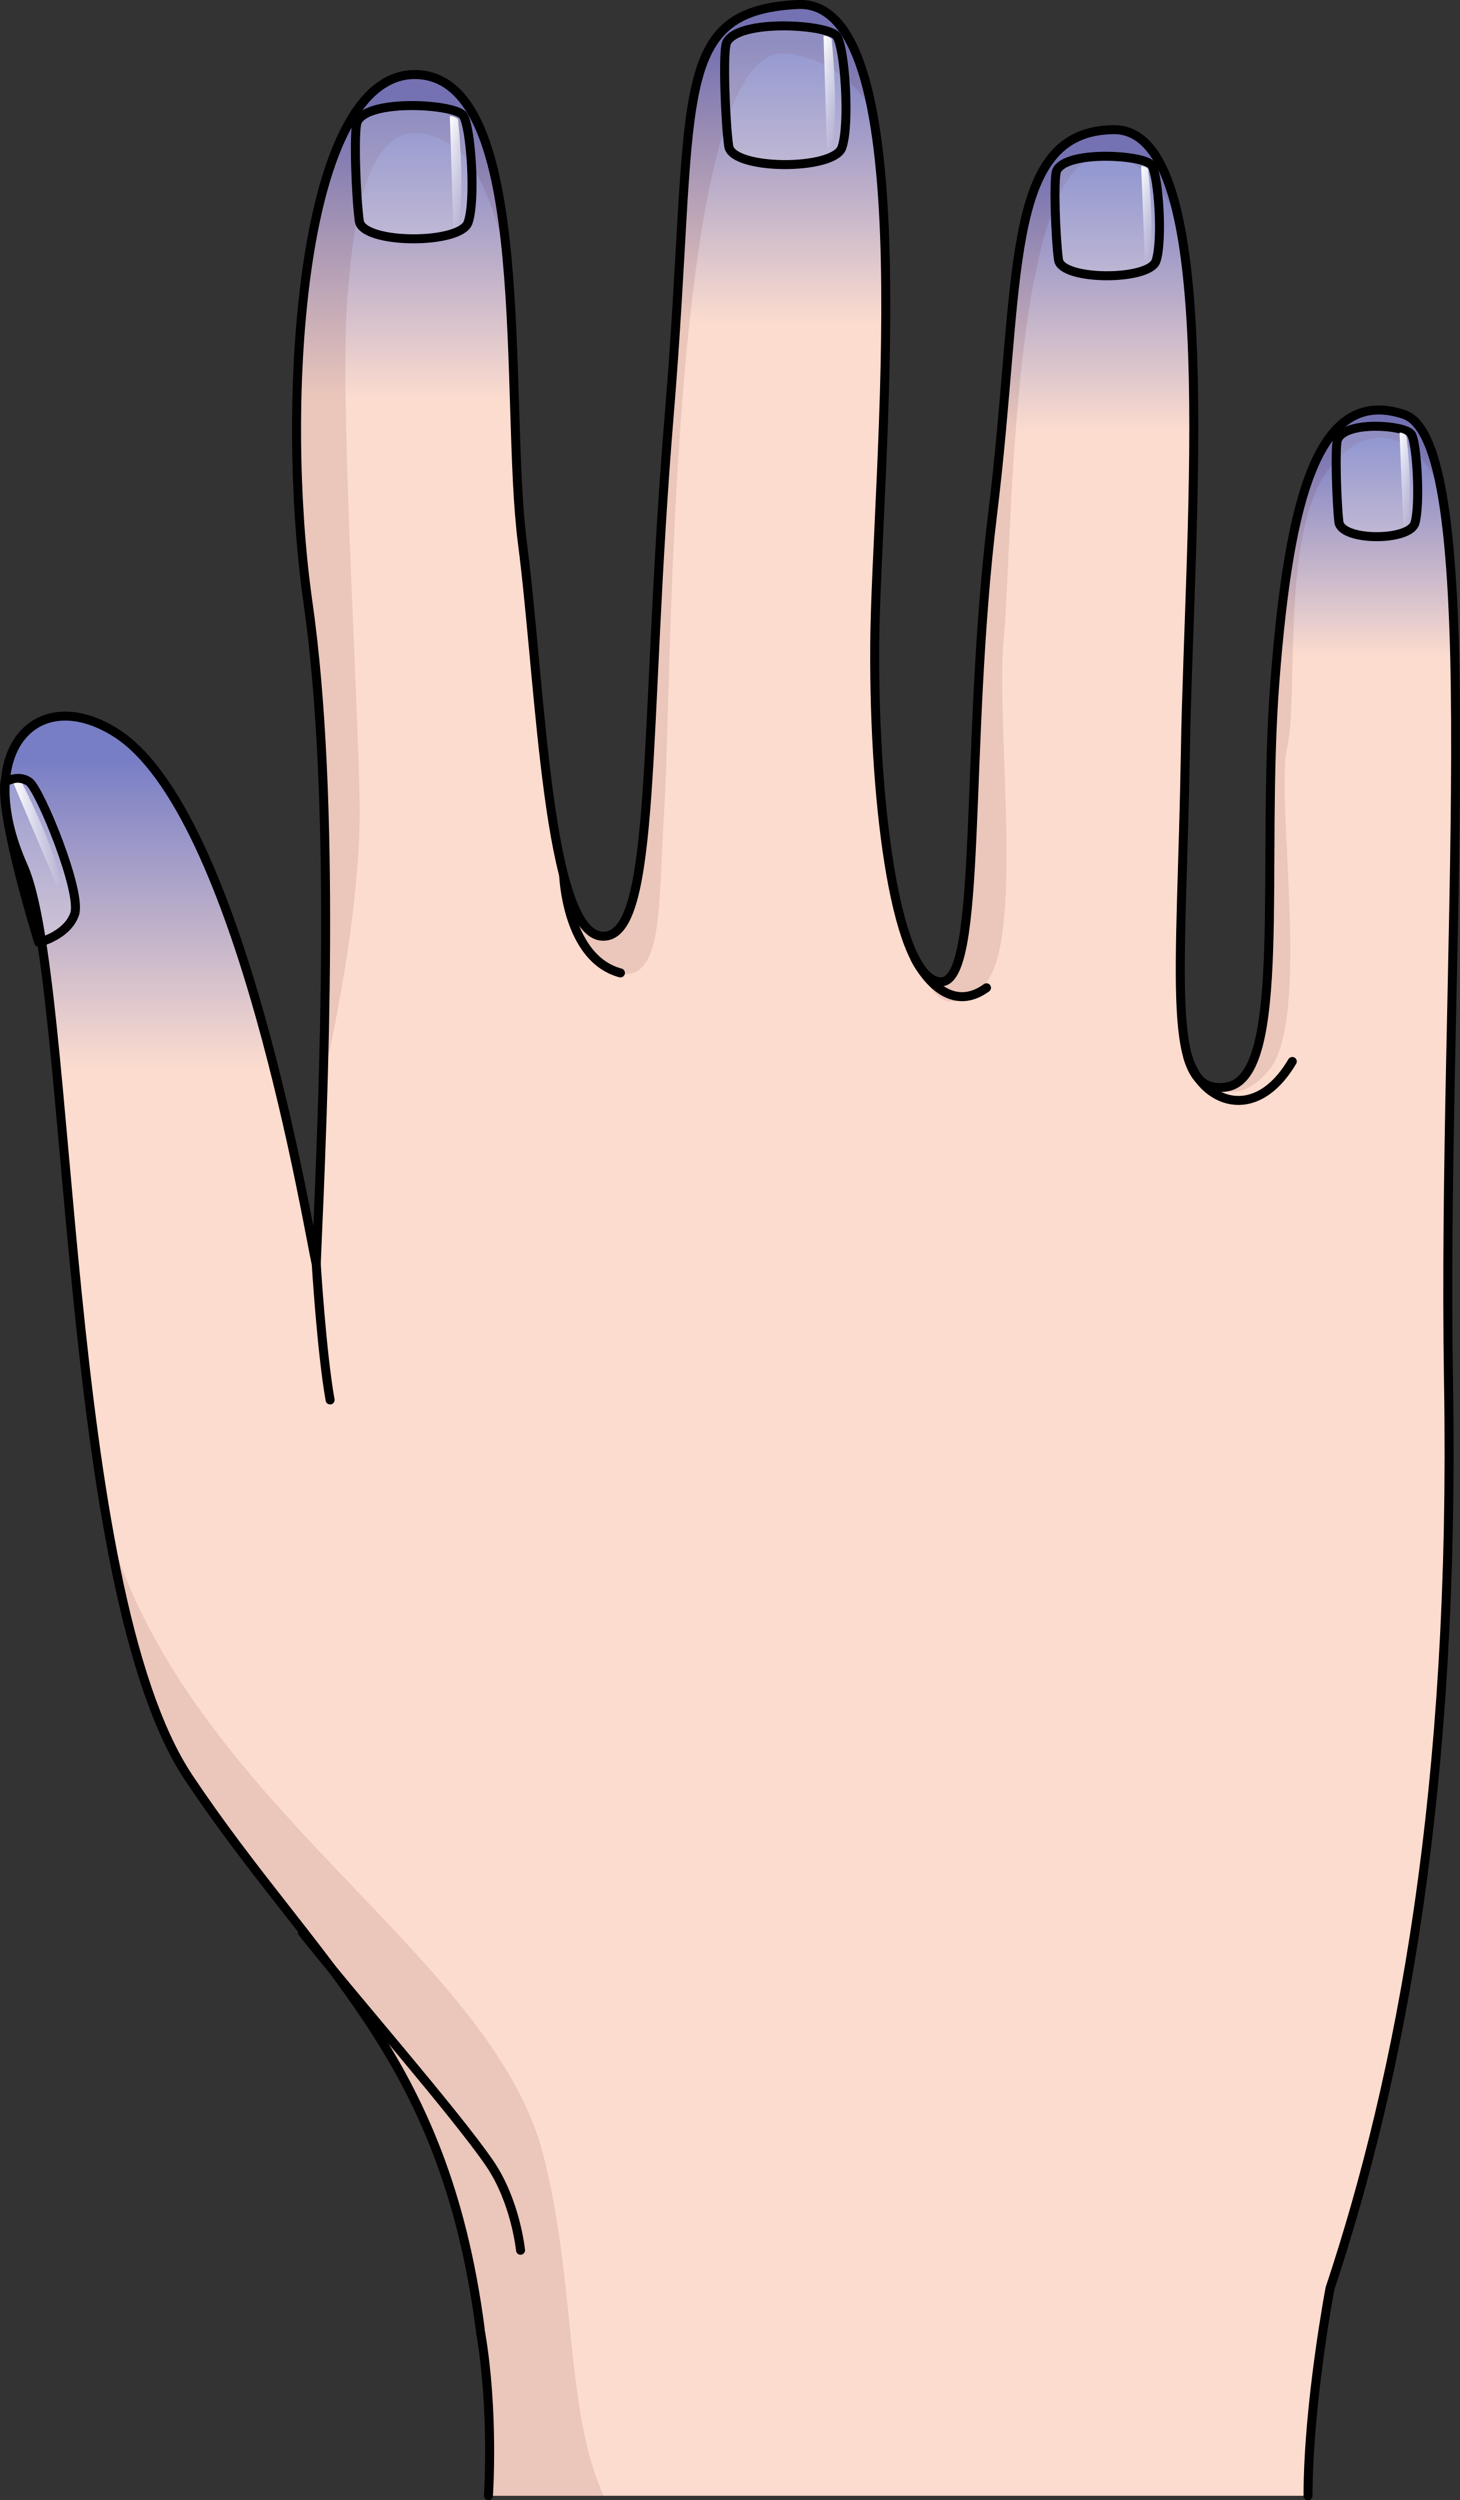 <?xml version="1.0" encoding="utf-8"?>
<!-- Generator: Adobe Illustrator 24.0.1, SVG Export Plug-In . SVG Version: 6.00 Build 0)  -->
<svg version="1.1" id="Camada_1" xmlns="http://www.w3.org/2000/svg" xmlns:xlink="http://www.w3.org/1999/xlink" x="0px" y="0px"
	 width="162.37px" height="277.87px" viewBox="0 0 162.37 277.87" enable-background="new 0 0 162.37 277.87" xml:space="preserve">
<rect x="0" y="0" width="162.37" height="277.87" fill="#333333" stroke="none"/>
<g>
	<path fill="#FCDCCE" d="M53.4,258.81c-4.04-30.84-18.2-39.98-32.4-61.22C6.81,176.35,8.22,108.9,2.59,96.28
		C-3.04,83.66,3.9,75.85,12.82,81.4c14.02,8.74,21.55,55.88,22.35,59.06c0.84-19.2,2.24-51.44-0.93-73.58
		C31.09,44.74,33.39,7.73,46.42,8.29c13.03,0.57,9.63,36.16,11.68,52.06c2.06,15.9,2.73,43.43,8.9,43.7
		c6.18,0.27,4.54-23.18,7.44-58.11c2.89-34.93-0.22-44.69,14.25-45.44c14.47-0.74,8.71,52.62,8.59,71.18
		c-0.12,18.56,2.51,37.23,7.31,37.44c4.8,0.21,2.61-26.01,5.8-51.99c3.19-25.98,1.07-42.57,13.45-42.72
		c12.38-0.15,8.41,43.67,7.99,69.09c-0.42,25.41-2.36,38.39,4.56,37.31c6.92-1.08,3.81-24.58,5.4-45.13
		c1.59-20.55,4.87-32.78,14.35-29.62c9.49,3.17,4.18,62.06,4.95,107.44c0.78,45.42-5.28,77.11-13.18,100.84
		c0,0-2.44,12.88-2.44,23.04c-17.33,0-91.14,0-91.14,0s0.64-9.38-0.88-18.2"/>
	<linearGradient id="SVGID_1_" gradientUnits="userSpaceOnUse" x1="15.709" y1="132.161" x2="15.709" y2="84.44">
		<stop  offset="0.277" style="stop-color:#FCDCCE"/>
		<stop  offset="1" style="stop-color:#787EC5"/>
	</linearGradient>
	<path fill="url(#SVGID_1_)" d="M7.34,130.38c9.26-7.99,19.28-9.74,23.52-10.12c-3.7-15.01-9.73-33.67-18.04-38.86
		C3.9,75.85-3.04,83.66,2.59,96.28C4.8,101.24,5.93,114.64,7.34,130.38z"/>
	<linearGradient id="SVGID_2_" gradientUnits="userSpaceOnUse" x1="151.683" y1="82.305" x2="151.683" y2="48.958">
		<stop  offset="0.277" style="stop-color:#FCDCCE"/>
		<stop  offset="1" style="stop-color:#787EC5"/>
	</linearGradient>
	<path fill="url(#SVGID_2_)" d="M156.13,46.06c-9.48-3.15-12.75,9.08-14.35,29.62c-0.12,1.55-0.21,3.12-0.28,4.69
		c4.66-1.26,13.06-2.67,20.37,0.69C161.81,61.73,160.65,47.57,156.13,46.06z"/>
	<linearGradient id="SVGID_3_" gradientUnits="userSpaceOnUse" x1="121.651" y1="59.374" x2="121.651" y2="18.567">
		<stop  offset="0.277" style="stop-color:#FCDCCE"/>
		<stop  offset="1" style="stop-color:#787EC5"/>
	</linearGradient>
	<path fill="url(#SVGID_3_)" d="M110.55,55.75c4.62-0.38,14.15-0.7,22.06,2.1c0.55-21.76-0.04-43.54-8.78-43.43
		C111.67,14.56,113.5,30.57,110.55,55.75z"/>
	<linearGradient id="SVGID_4_" gradientUnits="userSpaceOnUse" x1="86.468" y1="47.982" x2="86.468" y2="4.886">
		<stop  offset="0.277" style="stop-color:#FCDCCE"/>
		<stop  offset="1" style="stop-color:#787EC5"/>
	</linearGradient>
	<path fill="url(#SVGID_4_)" d="M74.43,46.1c5.86-1.18,15.62-2.39,23.84,0.27C99.02,24.73,98.57,0,88.69,0.51
		c-14.47,0.75-11.36,10.5-14.25,45.44C74.43,46,74.43,46.05,74.43,46.1z"/>
	<linearGradient id="SVGID_5_" gradientUnits="userSpaceOnUse" x1="45.194" y1="56.613" x2="45.194" y2="12.751">
		<stop  offset="0.277" style="stop-color:#FCDCCE"/>
		<stop  offset="1" style="stop-color:#787EC5"/>
	</linearGradient>
	<path fill="url(#SVGID_5_)" d="M57.41,50.42C56.74,33.01,57.16,8.76,46.42,8.29C35.53,7.82,32.14,33.57,33.15,54.97
		C38.34,52.04,46.11,49.73,57.41,50.42z"/>
	<path opacity="0.1" fill="#590900" d="M35.91,120.15c2.27-9.92,4.24-21.98,4.08-31.02c-0.23-13.31-2.23-45.12-1.36-55.98
		c0.74-9.28,2.34-22.43,11.34-17.15c2.99,1.76,5,6.72,6.43,13.15c-1.01-11.2-3.38-20.54-10-20.82C33.36,7.75,31.06,44.76,34.22,66.9
		C36.42,82.35,36.41,102.72,35.91,120.15z M11.98,169.56c2.05,11.61,4.87,21.8,9.02,28.03c14.19,21.24,28.36,30.38,32.4,61.22
		l0.05,0.37c1.52,8.82,0.88,18.2,0.88,18.2s5.05,0,12.81,0c-4.29-9.21-3.07-23.6-6.7-37.81C54.7,217.06,20.86,200.53,11.98,169.56z
		 M88.66,0.53C74.19,1.28,77.3,11.04,74.41,45.97c-2.89,34.93-1.26,58.38-7.44,58.11c-2.04-0.09-3.47-3.15-4.56-7.78
		c0.47,5.75,1.58,10.02,4.73,11.39c6.93,3.01,5.96-5.99,6.77-18.44c0.81-12.45,0.42-84.41,13.4-83.3c4.3,0.37,7.37,2.86,9.56,6.02
		C95.48,4.92,92.97,0.32,88.66,0.53z M123.8,14.44c-12.38,0.15-10.26,16.74-13.45,42.72c-3.19,25.99-1,52.2-5.8,51.99
		c-0.72-0.03-1.39-0.48-2.01-1.28c1.3,3.25,3.05,4.8,6.59,1.92c5.06-4.12,1.53-28.98,2.51-38.98c0.98-10,0.69-53.18,11.02-53.54
		c3.67-0.13,6.4,3.09,8.4,7.3C129.76,18.34,127.52,14.39,123.8,14.44z M156.1,46.08c-9.48-3.15-12.75,9.08-14.35,29.63
		c-1.58,20.55,1.52,44.06-5.4,45.13c-0.27,0.04-0.52,0.06-0.76,0.06c1.28,0.75,3.11,0.79,5.45-1.85c4.86-5.49,0.77-30.09,2.11-36.01
		c1.34-5.91-0.83-24.47,4.89-31.28c4.05-4.82,8.95-4.13,12.17,2.56C159.33,49.68,158.02,46.72,156.1,46.08z"/>
	<path fill="none" stroke="#000000" stroke-linecap="round" stroke-linejoin="round" stroke-miterlimit="10" d="M33.64,214.79
		c5.2,6.57,17.06,20.14,20.82,25.65c2.9,4.25,3.43,9.65,3.43,9.65"/>
	<path fill="none" stroke="#000000" stroke-linecap="round" stroke-linejoin="round" stroke-miterlimit="10" d="M62.69,97.3
		c0,0,0.31,9.23,6.31,10.83"/>
	<path fill="none" stroke="#000000" stroke-linecap="round" stroke-linejoin="round" stroke-miterlimit="10" d="M101.75,106.52
		c0,0,3.18,6.72,7.96,3.26"/>
	<path fill="none" stroke="#000000" stroke-linecap="round" stroke-linejoin="round" stroke-miterlimit="10" d="M132.1,117.47
		c1.51,5.03,7.48,7.51,11.62,0.5"/>
	<path opacity="0.2" fill="#FFFFFF" d="M39.74,13.51c-0.43,0.9-0.15,8.48,0.22,11.06c0.37,2.58,11.24,2.63,12.1,0.15
		c0.86-2.48,0.32-10.58-0.54-11.87C50.66,11.56,40.97,10.94,39.74,13.51z"/>
	<path fill="none" stroke="#000000" stroke-linecap="round" stroke-linejoin="round" stroke-miterlimit="10" d="M39.74,13.51
		c-0.43,0.9-0.15,8.48,0.22,11.06c0.37,2.58,11.24,2.63,12.1,0.15c0.86-2.48,0.32-10.58-0.54-11.87
		C50.66,11.56,40.97,10.94,39.74,13.51z"/>
	<path opacity="0.2" fill="#FFFFFF" d="M80.81,4.73c-0.45,0.94-0.15,8.82,0.23,11.51s11.69,2.73,12.59,0.16s0.34-11.01-0.56-12.36
		S82.09,2.06,80.81,4.73z"/>
	<path fill="none" stroke="#000000" stroke-linecap="round" stroke-linejoin="round" stroke-miterlimit="10" d="M80.81,4.73
		c-0.45,0.94-0.15,8.82,0.23,11.51s11.69,2.73,12.59,0.16s0.34-11.01-0.56-12.36S82.09,2.06,80.81,4.73z"/>
	<path opacity="0.2" fill="#FFFFFF" d="M117.52,18.96c-0.38,0.81-0.13,7.6,0.2,9.92s10.07,2.35,10.84,0.13
		c0.77-2.22,0.29-9.48-0.48-10.64C127.31,17.21,118.62,16.66,117.52,18.96z"/>
	<path fill="none" stroke="#000000" stroke-linecap="round" stroke-linejoin="round" stroke-miterlimit="10" d="M117.52,18.96
		c-0.38,0.81-0.13,7.6,0.2,9.92s10.07,2.35,10.84,0.13c0.77-2.22,0.29-9.48-0.48-10.64C127.31,17.21,118.62,16.66,117.52,18.96z"/>
	<path opacity="0.2" fill="#FFFFFF" d="M148.75,48.85c-0.3,0.74-0.1,7.02,0.15,9.16c0.26,2.14,7.85,2.18,8.46,0.12
		c0.6-2.05,0.23-8.76-0.38-9.83S149.61,46.72,148.75,48.85z"/>
	<path fill="none" stroke="#000000" stroke-linecap="round" stroke-linejoin="round" stroke-miterlimit="10" d="M148.75,48.85
		c-0.3,0.74-0.1,7.02,0.15,9.16c0.26,2.14,7.85,2.18,8.46,0.12c0.6-2.05,0.23-8.76-0.38-9.83S149.61,46.72,148.75,48.85z"/>
	<path opacity="0.2" fill="#FFFFFF" d="M0.55,86.9c0,0,1.51-0.87,2.7,0c1.2,0.87,5.9,12.33,5.04,14.72s-3.98,3.12-3.98,3.12
		S0.02,91.03,0.55,86.9z"/>
	<path fill="none" stroke="#000000" stroke-linecap="round" stroke-linejoin="round" stroke-miterlimit="10" d="M0.55,86.9
		c0,0,1.51-0.87,2.7,0c1.2,0.87,5.9,12.33,5.04,14.72s-3.98,3.12-3.98,3.12S0.02,91.03,0.55,86.9z"/>
	<path fill="none" stroke="#000000" stroke-linecap="round" stroke-linejoin="round" stroke-miterlimit="10" d="M54.32,277.37
		c0,0,0.64-9.38-0.88-18.2"/>
	<path fill="none" stroke="#000000" stroke-linecap="round" stroke-linejoin="round" stroke-miterlimit="10" d="M53.4,258.81
		c-4.04-30.84-18.2-39.98-32.4-61.22C6.81,176.35,8.22,108.9,2.59,96.28C-3.04,83.66,3.9,75.85,12.82,81.4
		c14.02,8.74,21.55,55.88,22.35,59.06c0.84-19.2,2.24-51.44-0.93-73.58C31.09,44.74,33.39,7.73,46.42,8.29
		c13.03,0.57,9.63,36.16,11.68,52.06c2.06,15.9,2.73,43.43,8.9,43.7c6.18,0.27,4.54-23.18,7.44-58.11
		c2.89-34.93-0.22-44.69,14.25-45.44c14.47-0.74,8.71,52.62,8.59,71.18c-0.12,18.56,2.51,37.23,7.31,37.44
		c4.8,0.21,2.61-26.01,5.8-51.99c3.19-25.98,1.07-42.57,13.45-42.72c12.38-0.15,8.41,43.67,7.99,69.09
		c-0.42,25.41-2.36,38.39,4.56,37.31c6.92-1.08,3.81-24.58,5.4-45.13c1.59-20.55,4.87-32.78,14.35-29.62
		c9.49,3.17,4.18,62.06,4.95,107.44c0.78,45.42-5.28,77.11-13.18,100.84c0,0-2.44,12.88-2.44,23.04"/>
	<path fill="none" stroke="#000000" stroke-linecap="round" stroke-linejoin="round" stroke-miterlimit="10" d="M35.17,140.46
		c0,0,0.59,9.77,1.54,15.13"/>
	<linearGradient id="SVGID_6_" gradientUnits="userSpaceOnUse" x1="1.509" y1="92.78" x2="6.831" y2="92.78">
		<stop  offset="0" style="stop-color:#FFFFFF"/>
		<stop  offset="1" style="stop-color:#FFFFFF;stop-opacity:0"/>
	</linearGradient>
	<path fill="url(#SVGID_6_)" d="M2.47,87.07c0,0,3.4,6.57,4.36,11.04c-0.45,0.45-0.45,0.45-0.45,0.45s-4.7-11.06-4.87-11.49
		C1.95,86.89,2.47,87.07,2.47,87.07z"/>
	
		<linearGradient id="SVGID_7_" gradientUnits="userSpaceOnUse" x1="-18.78" y1="167.993" x2="-13.458" y2="167.993" gradientTransform="matrix(0.932 0.361 -0.361 0.932 126.208 -131.625)">
		<stop  offset="0" style="stop-color:#FFFFFF"/>
		<stop  offset="1" style="stop-color:#FFFFFF;stop-opacity:0"/>
	</linearGradient>
	<path fill="url(#SVGID_7_)" d="M50.94,13.25c0,0,0.79,7.35,0.07,11.87c-0.59,0.26-0.59,0.26-0.59,0.26s-0.38-12.01-0.39-12.48
		C50.52,12.89,50.94,13.25,50.94,13.25z"/>
	
		<linearGradient id="SVGID_8_" gradientUnits="userSpaceOnUse" x1="16.736" y1="144.658" x2="22.058" y2="144.658" gradientTransform="matrix(0.932 0.361 -0.361 0.932 126.208 -131.625)">
		<stop  offset="0" style="stop-color:#FFFFFF"/>
		<stop  offset="1" style="stop-color:#FFFFFF;stop-opacity:0"/>
	</linearGradient>
	<path fill="url(#SVGID_8_)" d="M92.49,4.33c0,0,0.79,7.35,0.07,11.87c-0.59,0.26-0.59,0.26-0.59,0.26S91.59,4.45,91.59,3.98
		C92.07,3.97,92.49,4.33,92.49,4.33z"/>
	
		<linearGradient id="SVGID_9_" gradientUnits="userSpaceOnUse" x1="-19.816" y1="123.851" x2="-14.494" y2="123.851" gradientTransform="matrix(0.8 0.31 -0.303 0.781 178.544 -67.694)">
		<stop  offset="0" style="stop-color:#FFFFFF"/>
		<stop  offset="1" style="stop-color:#FFFFFF;stop-opacity:0"/>
	</linearGradient>
	<path fill="url(#SVGID_9_)" d="M127.68,18.76c0,0,0.73,6.18,0.15,9.98c-0.5,0.21-0.5,0.21-0.5,0.21s-0.41-10.09-0.42-10.49
		C127.32,18.45,127.68,18.76,127.68,18.76z"/>
	
		<linearGradient id="SVGID_10_" gradientUnits="userSpaceOnUse" x1="23.884" y1="144.415" x2="29.206" y2="144.415" gradientTransform="matrix(0.8 0.31 -0.303 0.781 178.544 -67.694)">
		<stop  offset="0" style="stop-color:#FFFFFF"/>
		<stop  offset="1" style="stop-color:#FFFFFF;stop-opacity:0"/>
	</linearGradient>
	<path fill="url(#SVGID_10_)" d="M156.42,48.38c0,0,0.73,6.18,0.15,9.98c-0.5,0.21-0.5,0.21-0.5,0.21s-0.41-10.09-0.42-10.49
		C156.06,48.07,156.42,48.38,156.42,48.38z"/>
</g>
</svg>
